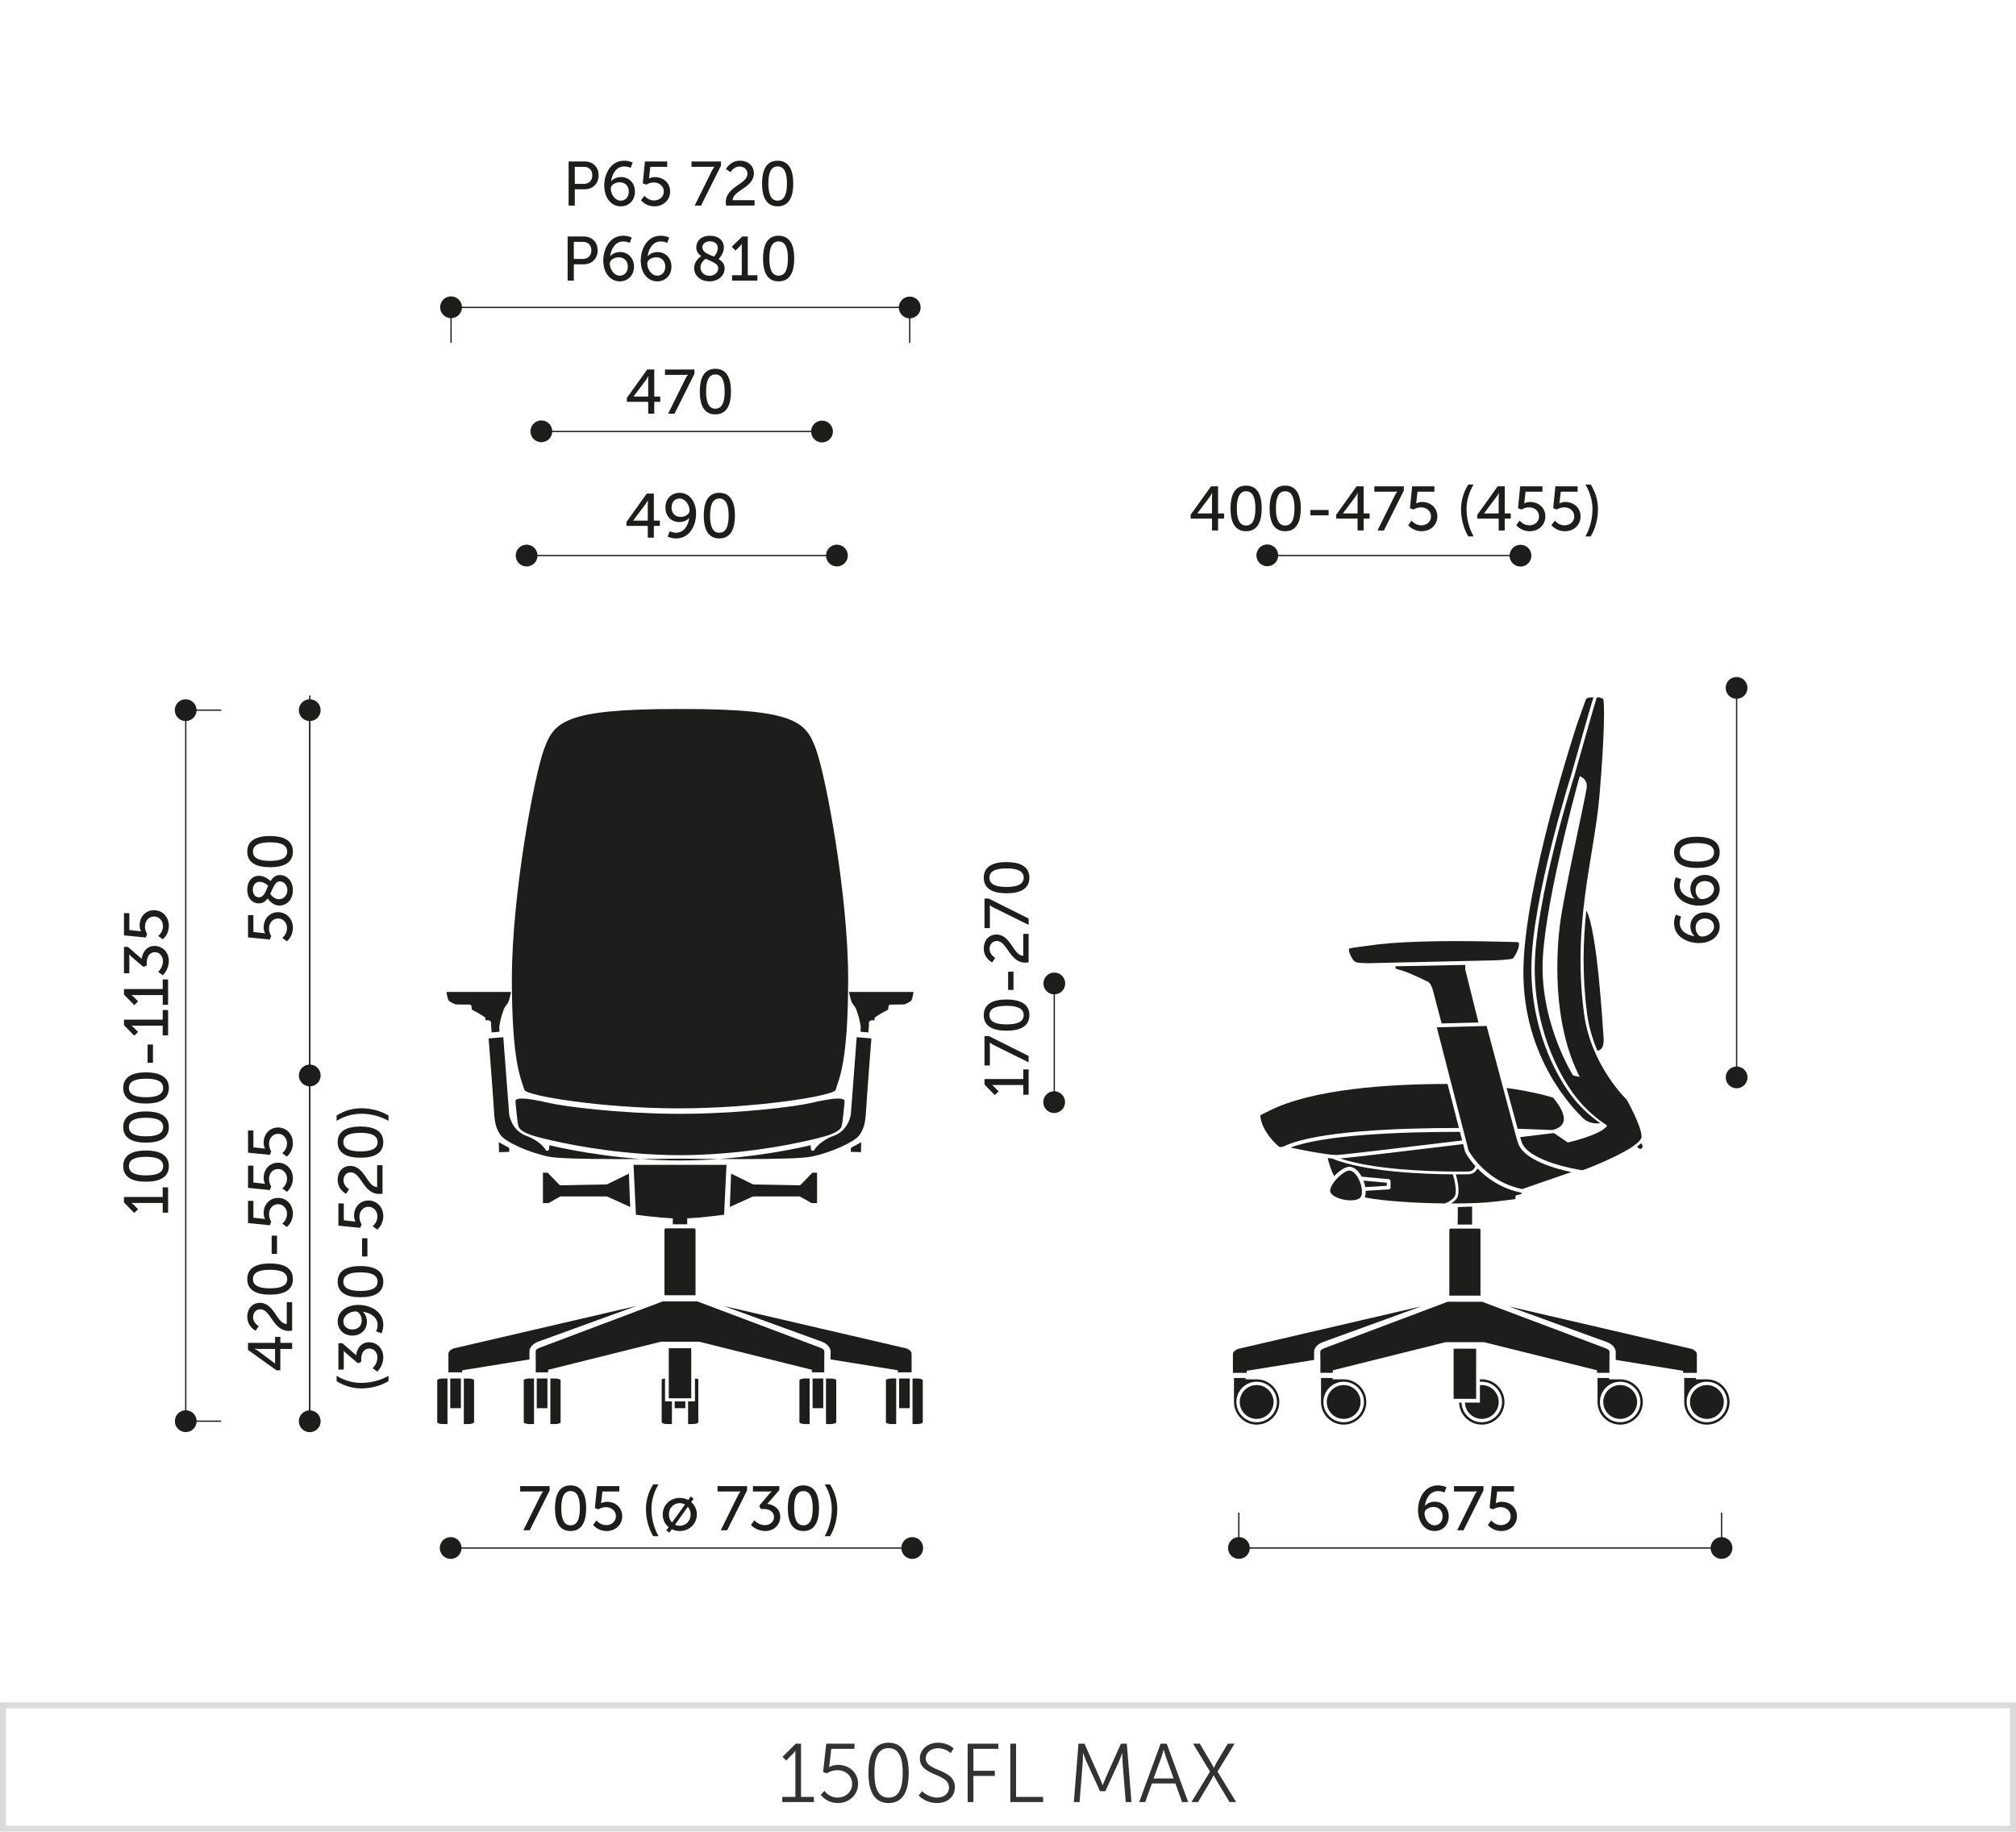 <?xml version="1.0" encoding="UTF-8"?>
<svg id="Warstwa_1" data-name="Warstwa 1" xmlns="http://www.w3.org/2000/svg" viewBox="0 0 340.157 309.07">
  <defs>
    <style>
      .cls-1 {
        fill-rule: evenodd;
      }

      .cls-1, .cls-2 {
        fill: #1d1d1b;
      }

      .cls-3 {
        fill: #1d1d1b;
      }

      .cls-4 {
        fill: #dbdbdb;
      }

      .cls-5 {
        fill: none;
        stroke: #1d1d1b;
        stroke-miterlimit: 2.414;
        stroke-width: .216px;
      }

      .cls-6 {
        fill: #323232;
      }
    </style>
  </defs>
  <path class="cls-4" d="M339.157,288.255v19.829H1.001v-19.829h338.156M340.157,287.254H0v21.83h340.157v-21.83h0Z"/>
  <g>
    <path class="cls-6" d="M131.989,303.215h2.213v-7.229c0-.281.014-.547.014-.547h-.028s-.098.211-.49.588l-1.05,1.051-.616-.629,2.227-2.215h.896v8.98h2.171v.867h-5.336v-.867Z"/>
    <path class="cls-6" d="M139.104,302.178s.729,1.148,2.228,1.148c1.358,0,2.451-.967,2.451-2.311s-1.093-2.312-2.493-2.312c-1.051,0-1.793.533-1.793.533l-.616-.225.532-4.777h4.763v.869h-3.922l-.28,2.521c-.042.35-.099.561-.099.561h.028s.616-.379,1.499-.379c1.975,0,3.39,1.43,3.39,3.209,0,1.82-1.499,3.234-3.418,3.234-1.961,0-2.886-1.4-2.886-1.4l.616-.672Z"/>
    <path class="cls-6" d="M146.53,299.152c0-2.83.84-5.086,3.403-5.086s3.391,2.256,3.391,5.086c0,2.857-.827,5.098-3.391,5.098s-3.403-2.24-3.403-5.098ZM152.315,299.152c0-2.34-.519-4.174-2.382-4.174-1.877,0-2.395,1.834-2.395,4.174,0,2.354.518,4.188,2.395,4.188,1.863,0,2.382-1.834,2.382-4.188Z"/>
    <path class="cls-6" d="M155.58,302.248s1.022,1.078,2.577,1.078c1.079,0,1.961-.645,1.961-1.709,0-2.479-4.916-1.85-4.916-4.902,0-1.416,1.246-2.648,3.067-2.648,1.709,0,2.634.953,2.634.953l-.477.812s-.868-.84-2.157-.84c-1.261,0-2.073.826-2.073,1.693,0,2.34,4.917,1.668,4.917,4.904,0,1.471-1.135,2.66-2.983,2.66-2.018,0-3.124-1.26-3.124-1.26l.574-.742Z"/>
    <path class="cls-6" d="M163.27,294.234h5.184v.869h-4.217v3.697h3.614v.869h-3.614v4.412h-.967v-9.848Z"/>
    <path class="cls-6" d="M170.472,294.234h.967v8.98h4.566v.867h-5.533v-9.848Z"/>
    <path class="cls-6" d="M181.973,294.234h1.009l2.577,5.785c.225.506.477,1.205.477,1.205h.027s.267-.699.49-1.205l2.578-5.785h.994l.784,9.848h-.966l-.547-6.891c-.042-.533-.027-1.373-.027-1.373h-.028s-.294.867-.519,1.373l-2.312,5.057h-.91l-2.312-5.057c-.224-.49-.532-1.402-.532-1.402h-.027s.014.869-.028,1.402l-.547,6.891h-.966l.784-9.848Z"/>
    <path class="cls-6" d="M198.32,300.945h-3.964l-1.121,3.137h-1.022l3.614-9.848h1.036l3.614,9.848h-1.022l-1.135-3.137ZM196.331,295.258s-.21.812-.378,1.275l-1.316,3.57h3.39l-1.289-3.57c-.168-.463-.378-1.275-.378-1.275h-.028Z"/>
    <path class="cls-6" d="M204.163,298.941l-2.857-4.707h1.134l1.724,2.914c.294.504.645,1.135.645,1.135h.027s.28-.631.589-1.135l1.736-2.914h1.148l-2.885,4.707,3.151,5.141h-1.121l-2.045-3.404c-.308-.504-.616-1.092-.616-1.092h-.028s-.294.588-.602,1.107l-2.018,3.389h-1.12l3.138-5.141Z"/>
  </g>
  <g>
    <line class="cls-5" x1="76.062" y1="261.222" x2="153.921" y2="261.222"/>
    <line class="cls-5" x1="213.813" y1="93.74" x2="256.549" y2="93.74"/>
    <line class="cls-5" x1="209.024" y1="261.213" x2="290.481" y2="261.213"/>
    <line class="cls-5" x1="52.275" y1="239.814" x2="52.275" y2="120.034"/>
    <line class="cls-5" x1="177.884" y1="185.988" x2="177.884" y2="165.961"/>
    <line class="cls-5" x1="31.341" y1="239.814" x2="31.341" y2="119.833"/>
    <line class="cls-5" x1="88.837" y1="93.742" x2="141.206" y2="93.742"/>
    <line class="cls-5" x1="91.055" y1="72.807" x2="138.391" y2="72.807"/>
    <g>
      <path class="cls-2" d="M91.203,252.358c.211-.422.432-.686.432-.686v-.021s-.168.031-.548.031h-3.321v-.907h4.977v.718l-3.363,6.727h-1.075l2.899-5.862Z"/>
      <path class="cls-2" d="M93.641,254.488c0-2.141.644-3.838,2.626-3.838s2.636,1.697,2.636,3.838-.644,3.859-2.636,3.859-2.626-1.709-2.626-3.859ZM97.838,254.488c0-1.613-.348-2.879-1.57-2.879-1.213,0-1.561,1.266-1.561,2.879,0,1.624.348,2.899,1.561,2.899,1.223,0,1.57-1.275,1.57-2.899Z"/>
      <path class="cls-2" d="M100.657,256.555s.58.802,1.635.802c.875,0,1.634-.602,1.634-1.508,0-.896-.738-1.529-1.697-1.529-.728,0-1.255.369-1.255.369l-.601-.222.368-3.69h3.754v.907h-2.847l-.18,1.571c-.01.221-.053.39-.053.39h.021s.411-.231.96-.231c1.57,0,2.594,1.086,2.594,2.425,0,1.434-1.129,2.51-2.637,2.51-1.528,0-2.277-1.034-2.277-1.034l.58-.759Z"/>
      <path class="cls-2" d="M108.991,254.636c0-1.519.443-2.921,1.224-4.165h.896c-.77,1.287-1.191,2.688-1.191,4.176,0,1.571.401,3.142,1.191,4.576h-.896c-.76-1.266-1.224-2.89-1.224-4.587Z"/>
      <path class="cls-2" d="M114.698,252.759c.517,0,1.001.127,1.423.349l.422-.58.496.358-.412.569c.58.495.949,1.233.949,2.088,0,1.623-1.286,2.805-2.878,2.805-.485,0-.949-.116-1.35-.307l-.411.58-.507-.369.391-.548c-.611-.496-1.002-1.266-1.002-2.161,0-1.613,1.286-2.784,2.879-2.784ZM113.391,256.913l2.193-3.047c-.264-.137-.569-.222-.886-.222-1.002,0-1.835.791-1.835,1.898,0,.559.2,1.033.527,1.37ZM116.058,254.256l-2.161,3.026c.242.116.517.18.802.18,1.012,0,1.834-.802,1.834-1.919,0-.517-.179-.96-.475-1.287Z"/>
      <path class="cls-2" d="M124.509,252.358c.211-.422.432-.686.432-.686v-.021s-.168.031-.548.031h-3.321v-.907h4.977v.718l-3.363,6.727h-1.075l2.899-5.862Z"/>
      <path class="cls-2" d="M127.274,256.544s.728.812,1.803.812c.833,0,1.519-.56,1.519-1.36,0-.917-.812-1.371-1.729-1.371h-.517l-.242-.559,1.624-1.908c.242-.285.464-.485.464-.485v-.021s-.222.031-.633.031h-2.521v-.907h4.45v.665l-2.024,2.33c.98.105,2.183.737,2.183,2.183,0,1.275-1.002,2.394-2.531,2.394-1.518,0-2.414-1.013-2.414-1.013l.569-.791Z"/>
      <path class="cls-2" d="M132.929,254.488c0-2.141.644-3.838,2.626-3.838s2.636,1.697,2.636,3.838-.644,3.859-2.636,3.859-2.626-1.709-2.626-3.859ZM137.125,254.488c0-1.613-.348-2.879-1.57-2.879-1.213,0-1.561,1.266-1.561,2.879,0,1.624.348,2.899,1.561,2.899,1.223,0,1.57-1.275,1.57-2.899Z"/>
      <path class="cls-2" d="M139.153,259.223c.791-1.435,1.191-3.005,1.191-4.576,0-1.487-.422-2.889-1.191-4.176h.896c.78,1.244,1.223,2.646,1.223,4.165,0,1.697-.464,3.321-1.223,4.587h-.896Z"/>
    </g>
    <g>
      <path class="cls-3" d="M200.893,86.865l3.437-4.798h1.192v4.565h1.012v.886h-1.012v1.993h-1.023v-1.993h-3.605v-.653ZM204.499,86.633v-2.709c0-.349.042-.738.042-.738h-.021s-.169.348-.369.611l-2.108,2.815v.021h2.456Z"/>
      <path class="cls-3" d="M207.624,85.779c0-2.141.644-3.838,2.626-3.838s2.636,1.697,2.636,3.838-.644,3.859-2.636,3.859-2.626-1.709-2.626-3.859ZM211.82,85.779c0-1.613-.348-2.879-1.57-2.879-1.213,0-1.561,1.266-1.561,2.879,0,1.624.348,2.899,1.561,2.899,1.223,0,1.57-1.275,1.57-2.899Z"/>
      <path class="cls-3" d="M214.218,85.779c0-2.141.644-3.838,2.626-3.838s2.636,1.697,2.636,3.838-.644,3.859-2.636,3.859-2.626-1.709-2.626-3.859ZM218.414,85.779c0-1.613-.348-2.879-1.57-2.879-1.213,0-1.561,1.266-1.561,2.879,0,1.624.348,2.899,1.561,2.899,1.223,0,1.57-1.275,1.57-2.899Z"/>
      <path class="cls-3" d="M221.097,86.054h3.078v.906h-3.078v-.906Z"/>
      <path class="cls-3" d="M225.454,86.865l3.437-4.798h1.192v4.565h1.012v.886h-1.012v1.993h-1.023v-1.993h-3.605v-.653ZM229.059,86.633v-2.709c0-.349.042-.738.042-.738h-.021s-.169.348-.369.611l-2.108,2.815v.021h2.456Z"/>
      <path class="cls-3" d="M235.326,83.649c.211-.422.432-.686.432-.686v-.021s-.168.031-.548.031h-3.321v-.907h4.977v.718l-3.363,6.727h-1.075l2.899-5.862Z"/>
      <path class="cls-3" d="M238.186,87.846s.58.802,1.635.802c.875,0,1.634-.602,1.634-1.508,0-.896-.738-1.529-1.697-1.529-.728,0-1.255.369-1.255.369l-.601-.222.368-3.69h3.754v.907h-2.847l-.18,1.571c-.01.221-.053.39-.053.39h.021s.411-.231.96-.231c1.57,0,2.594,1.086,2.594,2.425,0,1.434-1.129,2.51-2.637,2.51-1.528,0-2.277-1.034-2.277-1.034l.58-.759Z"/>
      <path class="cls-3" d="M246.52,85.927c0-1.519.443-2.921,1.224-4.165h.896c-.77,1.287-1.191,2.688-1.191,4.176,0,1.571.401,3.142,1.191,4.576h-.896c-.76-1.266-1.224-2.89-1.224-4.587Z"/>
      <path class="cls-3" d="M249.265,86.865l3.437-4.798h1.192v4.565h1.012v.886h-1.012v1.993h-1.023v-1.993h-3.605v-.653ZM252.87,86.633v-2.709c0-.349.042-.738.042-.738h-.021s-.169.348-.369.611l-2.108,2.815v.021h2.456Z"/>
      <path class="cls-3" d="M256.416,87.846s.58.802,1.635.802c.875,0,1.634-.602,1.634-1.508,0-.896-.738-1.529-1.697-1.529-.728,0-1.255.369-1.255.369l-.601-.222.368-3.69h3.754v.907h-2.847l-.18,1.571c-.01.221-.053.39-.053.39h.021s.411-.231.96-.231c1.57,0,2.594,1.086,2.594,2.425,0,1.434-1.129,2.51-2.637,2.51-1.528,0-2.277-1.034-2.277-1.034l.58-.759Z"/>
      <path class="cls-3" d="M262.355,87.846s.58.802,1.635.802c.875,0,1.634-.602,1.634-1.508,0-.896-.738-1.529-1.697-1.529-.728,0-1.255.369-1.255.369l-.601-.222.368-3.69h3.754v.907h-2.847l-.18,1.571c-.01.221-.053.39-.053.39h.021s.411-.231.96-.231c1.57,0,2.594,1.086,2.594,2.425,0,1.434-1.129,2.51-2.637,2.51-1.528,0-2.277-1.034-2.277-1.034l.58-.759Z"/>
      <path class="cls-3" d="M267.504,90.514c.791-1.435,1.191-3.005,1.191-4.576,0-1.487-.422-2.889-1.191-4.176h.896c.78,1.244,1.223,2.646,1.223,4.165,0,1.697-.464,3.321-1.223,4.587h-.896Z"/>
    </g>
    <g>
      <path class="cls-2" d="M239.259,254.834c0-1.908,1.044-4.186,3.353-4.186.876,0,1.445.306,1.445.306l-.338.896s-.475-.243-1.064-.243c-1.371,0-2.077,1.266-2.235,2.499h.021c.316-.422.991-.706,1.646-.706,1.412,0,2.351,1.075,2.351,2.456,0,1.466-1.001,2.489-2.394,2.489-1.592,0-2.783-1.393-2.783-3.512ZM243.402,255.856c0-.906-.58-1.57-1.528-1.57-.844,0-1.519.506-1.519,1.044,0,.97.728,2.056,1.677,2.056.854,0,1.37-.664,1.37-1.529Z"/>
      <path class="cls-2" d="M248.763,252.356c.211-.422.432-.686.432-.686v-.021s-.168.031-.548.031h-3.321v-.907h4.977v.718l-3.363,6.727h-1.075l2.899-5.862Z"/>
      <path class="cls-2" d="M251.623,256.553s.58.802,1.635.802c.875,0,1.634-.602,1.634-1.508,0-.896-.738-1.529-1.697-1.529-.728,0-1.255.369-1.255.369l-.601-.222.368-3.69h3.754v.907h-2.847l-.18,1.571c-.01.221-.053.39-.053.39h.021s.411-.231.96-.231c1.57,0,2.594,1.086,2.594,2.425,0,1.434-1.129,2.51-2.637,2.51-1.528,0-2.277-1.034-2.277-1.034l.58-.759Z"/>
    </g>
    <g>
      <path class="cls-2" d="M46.646,231.227l-4.798-3.437v-1.192h4.565v-1.012h.886v1.012h1.993v1.023h-1.993v3.605h-.653ZM46.414,227.621h-2.709c-.349,0-.738-.042-.738-.042v.021s.348.169.611.369l2.815,2.108h.021v-2.456Z"/>
      <path class="cls-2" d="M48.724,224.58c-2.657,0-3.037-3.648-4.787-3.648-.738,0-1.233.56-1.233,1.34,0,.98.949,1.508.949,1.508l-.517.77s-1.413-.675-1.413-2.352c0-1.371.854-2.352,2.141-2.352,2.445,0,2.825,3.554,4.522,3.575v-3.69h.907v4.797c-.2.032-.39.053-.569.053Z"/>
      <path class="cls-2" d="M45.56,218.462c-2.141,0-3.838-.644-3.838-2.626s1.697-2.636,3.838-2.636,3.859.644,3.859,2.636-1.709,2.626-3.859,2.626ZM45.56,214.266c-1.613,0-2.879.348-2.879,1.57,0,1.213,1.266,1.561,2.879,1.561,1.624,0,2.899-.348,2.899-1.561,0-1.223-1.275-1.57-2.899-1.57Z"/>
      <path class="cls-2" d="M45.835,211.583v-3.078h.906v3.078h-.906Z"/>
      <path class="cls-2" d="M47.627,206.467s.802-.58.802-1.635c0-.875-.602-1.634-1.508-1.634-.896,0-1.529.738-1.529,1.697,0,.728.369,1.255.369,1.255l-.222.601-3.69-.368v-3.754h.907v2.847l1.571.18c.221.01.39.053.39.053v-.021s-.231-.411-.231-.96c0-1.57,1.086-2.594,2.425-2.594,1.434,0,2.51,1.129,2.51,2.637,0,1.528-1.034,2.277-1.034,2.277l-.759-.58Z"/>
      <path class="cls-2" d="M47.627,200.527s.802-.58.802-1.635c0-.875-.602-1.634-1.508-1.634-.896,0-1.529.738-1.529,1.697,0,.728.369,1.255.369,1.255l-.222.601-3.69-.368v-3.754h.907v2.847l1.571.18c.221.01.39.053.39.053v-.021s-.231-.411-.231-.96c0-1.57,1.086-2.594,2.425-2.594,1.434,0,2.51,1.129,2.51,2.637,0,1.528-1.034,2.277-1.034,2.277l-.759-.58Z"/>
      <path class="cls-2" d="M47.627,194.588s.802-.58.802-1.635c0-.875-.602-1.634-1.508-1.634-.896,0-1.529.738-1.529,1.697,0,.728.369,1.255.369,1.255l-.222.601-3.69-.368v-3.754h.907v2.847l1.571.18c.221.01.39.053.39.053v-.021s-.231-.411-.231-.96c0-1.57,1.086-2.594,2.425-2.594,1.434,0,2.51,1.129,2.51,2.637,0,1.528-1.034,2.277-1.034,2.277l-.759-.58Z"/>
    </g>
    <g>
      <path class="cls-2" d="M47.627,158.256s.802-.58.802-1.635c0-.875-.602-1.635-1.508-1.635-.896,0-1.529.738-1.529,1.697,0,.729.369,1.256.369,1.256l-.222.6-3.69-.367v-3.754h.907v2.846l1.571.18c.221.01.39.053.39.053v-.021s-.231-.41-.231-.959c0-1.57,1.086-2.594,2.425-2.594,1.434,0,2.51,1.129,2.51,2.637,0,1.527-1.034,2.277-1.034,2.277l-.759-.58Z"/>
      <path class="cls-2" d="M45.16,151.609c-.349.484-.802.832-1.487.832-.991,0-1.95-.748-1.95-2.318,0-1.381.77-2.342,1.992-2.342.991,0,1.835.791,1.94.887.348-.57.812-1.012,1.582-1.012,1.159,0,2.183,1,2.183,2.551,0,1.486-.929,2.594-2.278,2.594-1.139,0-1.845-.99-1.981-1.191ZM45.244,149.459c-.116-.117-.686-.654-1.466-.654-.686,0-1.117.549-1.117,1.328,0,.822.464,1.275,1.033,1.275.822,0,1.139-.99,1.55-1.949ZM45.602,150.84c.169.242.675.896,1.477.896.854,0,1.402-.738,1.402-1.529,0-.779-.507-1.477-1.276-1.477-.801,0-1.117,1.107-1.603,2.109Z"/>
      <path class="cls-2" d="M45.56,146.334c-2.141,0-3.838-.645-3.838-2.627s1.697-2.635,3.838-2.635,3.859.643,3.859,2.635-1.709,2.627-3.859,2.627ZM45.56,142.137c-1.613,0-2.879.348-2.879,1.57,0,1.213,1.266,1.561,2.879,1.561,1.624,0,2.899-.348,2.899-1.561,0-1.223-1.275-1.57-2.899-1.57Z"/>
    </g>
    <g>
      <path class="cls-3" d="M60.96,234.281c-1.519,0-2.921-.443-4.165-1.224v-.896c1.287.77,2.689,1.191,4.176,1.191,1.571,0,3.142-.401,4.576-1.191v.896c-1.266.76-2.89,1.224-4.587,1.224Z"/>
      <path class="cls-3" d="M62.868,230.874s.812-.728.812-1.803c0-.833-.56-1.519-1.36-1.519-.917,0-1.371.812-1.371,1.729v.517l-.559.242-1.908-1.624c-.285-.242-.485-.464-.485-.464h-.021s.031.222.031.633v2.521h-.907v-4.45h.665l2.33,2.024c.105-.98.738-2.183,2.183-2.183,1.275,0,2.394,1.002,2.394,2.531,0,1.518-1.013,2.414-1.013,2.414l-.791-.569Z"/>
      <path class="cls-3" d="M64.365,224.986l-.906-.337s.253-.475.253-1.065c0-1.37-1.266-2.077-2.499-2.235v.021c.422.306.696.991.696,1.645,0,1.413-1.065,2.352-2.446,2.352-1.466,0-2.488-1.002-2.488-2.394,0-1.581,1.381-2.783,3.511-2.783,1.908,0,4.187,1.044,4.187,3.353,0,.886-.307,1.444-.307,1.444ZM59.99,221.286c-.971,0-2.057.728-2.057,1.676,0,.865.665,1.371,1.529,1.371.906,0,1.571-.569,1.571-1.529,0-.843-.517-1.518-1.044-1.518Z"/>
      <path class="cls-3" d="M60.812,218.899c-2.141,0-3.838-.644-3.838-2.626s1.697-2.636,3.838-2.636,3.859.644,3.859,2.636-1.709,2.626-3.859,2.626ZM60.812,214.703c-1.613,0-2.879.348-2.879,1.57,0,1.213,1.266,1.561,2.879,1.561,1.624,0,2.899-.348,2.899-1.561,0-1.223-1.275-1.57-2.899-1.57Z"/>
      <path class="cls-3" d="M61.087,212.02v-3.078h.906v3.078h-.906Z"/>
      <path class="cls-3" d="M62.879,206.904s.802-.58.802-1.635c0-.875-.602-1.634-1.508-1.634-.896,0-1.529.738-1.529,1.697,0,.728.369,1.255.369,1.255l-.222.601-3.69-.368v-3.754h.907v2.847l1.571.18c.221.01.39.053.39.053v-.021s-.231-.411-.231-.96c0-1.57,1.086-2.594,2.425-2.594,1.434,0,2.51,1.129,2.51,2.637,0,1.528-1.034,2.277-1.034,2.277l-.759-.58Z"/>
      <path class="cls-3" d="M63.975,201.471c-2.657,0-3.037-3.648-4.787-3.648-.738,0-1.233.56-1.233,1.34,0,.98.949,1.508.949,1.508l-.517.77s-1.413-.675-1.413-2.352c0-1.371.854-2.352,2.141-2.352,2.445,0,2.825,3.554,4.522,3.575v-3.69h.907v4.797c-.2.032-.39.053-.569.053Z"/>
      <path class="cls-3" d="M60.812,195.353c-2.141,0-3.838-.644-3.838-2.626s1.697-2.636,3.838-2.636,3.859.644,3.859,2.636-1.709,2.626-3.859,2.626ZM60.812,191.156c-1.613,0-2.879.348-2.879,1.57,0,1.213,1.266,1.561,2.879,1.561,1.624,0,2.899-.348,2.899-1.561,0-1.223-1.275-1.57-2.899-1.57Z"/>
      <path class="cls-3" d="M65.547,189.128c-1.435-.791-3.005-1.191-4.576-1.191-1.486,0-2.889.422-4.176,1.191v-.896c1.244-.78,2.646-1.223,4.165-1.223,1.697,0,3.321.464,4.587,1.223v.896Z"/>
    </g>
    <g>
      <path class="cls-2" d="M172.651,184.734v-1.645h-4.808c-.231,0-.464-.012-.464-.012v.021s.169.084.433.359l.686.695-.654.633-1.729-1.781v-.928h6.537v-1.625h.907v4.281h-.907Z"/>
      <path class="cls-2" d="M167.696,176.359c-.422-.211-.686-.432-.686-.432h-.021s.031.168.031.547v3.322h-.907v-4.977h.718l6.727,3.363v1.074l-5.862-2.898Z"/>
      <path class="cls-2" d="M169.826,173.92c-2.141,0-3.838-.643-3.838-2.625s1.697-2.637,3.838-2.637,3.859.645,3.859,2.637-1.709,2.625-3.859,2.625ZM169.826,169.725c-1.613,0-2.879.348-2.879,1.57,0,1.213,1.266,1.561,2.879,1.561,1.624,0,2.899-.348,2.899-1.561,0-1.223-1.275-1.57-2.899-1.57Z"/>
      <path class="cls-2" d="M170.1,167.041v-3.078h.906v3.078h-.906Z"/>
      <path class="cls-2" d="M172.989,162.432c-2.657,0-3.037-3.648-4.787-3.648-.738,0-1.233.561-1.233,1.34,0,.98.949,1.508.949,1.508l-.517.77s-1.413-.674-1.413-2.352c0-1.371.854-2.352,2.141-2.352,2.445,0,2.825,3.555,4.522,3.576v-3.691h.907v4.797c-.2.033-.39.053-.569.053Z"/>
      <path class="cls-2" d="M167.696,153.17c-.422-.211-.686-.432-.686-.432h-.021s.031.168.031.549v3.32h-.907v-4.977h.718l6.727,3.363v1.076l-5.862-2.9Z"/>
      <path class="cls-2" d="M169.826,150.732c-2.141,0-3.838-.645-3.838-2.627s1.697-2.635,3.838-2.635,3.859.643,3.859,2.635-1.709,2.627-3.859,2.627ZM169.826,146.535c-1.613,0-2.879.348-2.879,1.57,0,1.213,1.266,1.561,2.879,1.561,1.624,0,2.899-.348,2.899-1.561,0-1.223-1.275-1.57-2.899-1.57Z"/>
    </g>
    <g>
      <path class="cls-2" d="M27.455,204.634v-1.645h-4.808c-.231,0-.464-.011-.464-.011v.021s.169.084.433.358l.685.696-.653.632-1.729-1.781v-.928h6.537v-1.624h.907v4.28h-.907Z"/>
      <path class="cls-2" d="M24.63,199.401c-2.141,0-3.838-.644-3.838-2.626s1.697-2.636,3.838-2.636,3.859.644,3.859,2.636-1.709,2.626-3.859,2.626ZM24.63,195.205c-1.613,0-2.879.348-2.879,1.57,0,1.213,1.266,1.561,2.879,1.561,1.624,0,2.899-.348,2.899-1.561,0-1.223-1.275-1.57-2.899-1.57Z"/>
      <path class="cls-2" d="M24.63,192.808c-2.141,0-3.838-.644-3.838-2.626s1.697-2.636,3.838-2.636,3.859.644,3.859,2.636-1.709,2.626-3.859,2.626ZM24.63,188.611c-1.613,0-2.879.348-2.879,1.57,0,1.213,1.266,1.561,2.879,1.561,1.624,0,2.899-.348,2.899-1.561,0-1.223-1.275-1.57-2.899-1.57Z"/>
      <path class="cls-2" d="M24.63,186.214c-2.141,0-3.838-.644-3.838-2.626s1.697-2.636,3.838-2.636,3.859.644,3.859,2.636-1.709,2.626-3.859,2.626ZM24.63,182.018c-1.613,0-2.879.348-2.879,1.57,0,1.213,1.266,1.561,2.879,1.561,1.624,0,2.899-.348,2.899-1.561,0-1.223-1.275-1.57-2.899-1.57Z"/>
      <path class="cls-2" d="M24.904,179.335v-3.078h.906v3.078h-.906Z"/>
      <path class="cls-2" d="M27.455,174.714v-1.645h-4.808c-.231,0-.464-.011-.464-.011v.021s.169.084.433.358l.685.696-.653.632-1.729-1.781v-.928h6.537v-1.624h.907v4.28h-.907Z"/>
      <path class="cls-2" d="M27.455,169.556v-1.645h-4.808c-.231,0-.464-.011-.464-.011v.021s.169.084.433.358l.685.696-.653.632-1.729-1.781v-.928h6.537v-1.624h.907v4.28h-.907Z"/>
      <path class="cls-2" d="M26.685,163.996s.812-.728.812-1.803c0-.833-.56-1.519-1.36-1.519-.917,0-1.371.812-1.371,1.729v.517l-.559.242-1.908-1.624c-.285-.242-.485-.464-.485-.464h-.021s.031.222.031.633v2.521h-.907v-4.45h.665l2.33,2.024c.105-.98.737-2.183,2.183-2.183,1.275,0,2.394,1.002,2.394,2.531,0,1.518-1.013,2.414-1.013,2.414l-.791-.569Z"/>
      <path class="cls-2" d="M26.696,157.92s.802-.58.802-1.635c0-.875-.602-1.634-1.508-1.634-.896,0-1.529.738-1.529,1.697,0,.728.369,1.255.369,1.255l-.222.601-3.69-.368v-3.754h.907v2.847l1.571.18c.221.01.39.053.39.053v-.021s-.231-.411-.231-.96c0-1.57,1.086-2.594,2.425-2.594,1.434,0,2.51,1.129,2.51,2.637,0,1.528-1.034,2.277-1.034,2.277l-.759-.58Z"/>
    </g>
    <g>
      <path class="cls-2" d="M105.693,88.083l3.437-4.798h1.192v4.565h1.012v.886h-1.012v1.993h-1.023v-1.993h-3.605v-.653ZM109.299,87.851v-2.709c0-.349.042-.738.042-.738h-.021s-.169.348-.369.611l-2.108,2.815v.021h2.456Z"/>
      <path class="cls-2" d="M112.656,90.55l.337-.906s.475.253,1.065.253c1.37,0,2.077-1.266,2.235-2.499h-.021c-.306.422-.991.696-1.645.696-1.413,0-2.352-1.065-2.352-2.446,0-1.466,1.002-2.488,2.394-2.488,1.581,0,2.783,1.381,2.783,3.511,0,1.908-1.044,4.187-3.353,4.187-.886,0-1.444-.307-1.444-.307ZM116.356,86.175c0-.971-.728-2.057-1.676-2.057-.865,0-1.371.665-1.371,1.529,0,.906.569,1.571,1.529,1.571.843,0,1.518-.517,1.518-1.044Z"/>
      <path class="cls-2" d="M118.743,86.997c0-2.141.644-3.838,2.626-3.838s2.636,1.697,2.636,3.838-.644,3.859-2.636,3.859-2.626-1.709-2.626-3.859ZM122.939,86.997c0-1.613-.348-2.879-1.57-2.879-1.213,0-1.561,1.266-1.561,2.879,0,1.624.348,2.899,1.561,2.899,1.223,0,1.57-1.275,1.57-2.899Z"/>
    </g>
    <g>
      <path class="cls-2" d="M105.764,67.15l3.437-4.798h1.192v4.565h1.012v.886h-1.012v1.993h-1.023v-1.993h-3.605v-.653ZM109.369,66.918v-2.709c0-.349.042-.738.042-.738h-.021s-.169.348-.369.611l-2.108,2.815v.021h2.456Z"/>
      <path class="cls-2" d="M115.637,63.935c.211-.422.432-.686.432-.686v-.021s-.168.031-.548.031h-3.321v-.907h4.977v.718l-3.363,6.727h-1.075l2.899-5.862Z"/>
      <path class="cls-2" d="M118.074,66.064c0-2.141.644-3.838,2.626-3.838s2.636,1.697,2.636,3.838-.644,3.859-2.636,3.859-2.626-1.709-2.626-3.859ZM122.27,66.064c0-1.613-.348-2.879-1.57-2.879-1.213,0-1.561,1.266-1.561,2.879,0,1.624.348,2.899,1.561,2.899,1.223,0,1.57-1.275,1.57-2.899Z"/>
    </g>
    <path class="cls-1" d="M52.26,237.986c1.016,0,1.84.822,1.84,1.84s-.824,1.838-1.84,1.838-1.838-.824-1.838-1.838.822-1.84,1.838-1.84Z"/>
    <path class="cls-1" d="M52.263,179.636c1.016,0,1.84.822,1.84,1.84s-.824,1.838-1.84,1.838-1.838-.824-1.838-1.838.822-1.84,1.838-1.84Z"/>
    <path class="cls-1" d="M31.34,237.975c1.016,0,1.84.822,1.84,1.84s-.824,1.838-1.84,1.838-1.838-.824-1.838-1.838.822-1.84,1.838-1.84Z"/>
    <path class="cls-1" d="M31.33,117.995c1.016,0,1.84.822,1.84,1.84s-.824,1.838-1.84,1.838-1.838-.824-1.838-1.838.822-1.84,1.838-1.84Z"/>
    <line class="cls-5" x1="293.017" y1="181.804" x2="293.017" y2="116.077"/>
    <g>
      <path class="cls-2" d="M286.65,159.136c-1.908,0-4.186-1.044-4.186-3.353,0-.876.306-1.445.306-1.445l.896.338s-.243.475-.243,1.064c0,1.371,1.266,2.077,2.499,2.235v-.021c-.422-.316-.706-.991-.706-1.646,0-1.412,1.075-2.351,2.457-2.351,1.465,0,2.488,1.001,2.488,2.394,0,1.592-1.393,2.783-3.512,2.783ZM287.674,154.992c-.907,0-1.571.58-1.571,1.528,0,.844.506,1.519,1.044,1.519.97,0,2.056-.728,2.056-1.677,0-.854-.664-1.37-1.528-1.37Z"/>
      <path class="cls-2" d="M286.65,152.816c-1.908,0-4.186-1.044-4.186-3.353,0-.876.306-1.445.306-1.445l.896.338s-.243.475-.243,1.064c0,1.371,1.266,2.077,2.499,2.235v-.021c-.422-.316-.706-.991-.706-1.646,0-1.412,1.075-2.351,2.457-2.351,1.465,0,2.488,1.001,2.488,2.394,0,1.592-1.393,2.783-3.512,2.783ZM287.674,148.673c-.907,0-1.571.58-1.571,1.528,0,.844.506,1.519,1.044,1.519.97,0,2.056-.728,2.056-1.677,0-.854-.664-1.37-1.528-1.37Z"/>
      <path class="cls-2" d="M286.303,146.455c-2.141,0-3.838-.644-3.838-2.626s1.697-2.636,3.838-2.636,3.859.644,3.859,2.636-1.709,2.626-3.859,2.626ZM286.303,142.259c-1.613,0-2.879.348-2.879,1.57,0,1.213,1.266,1.561,2.879,1.561,1.624,0,2.899-.348,2.899-1.561,0-1.223-1.275-1.57-2.899-1.57Z"/>
    </g>
    <path class="cls-1" d="M293.016,179.965c1.016,0,1.84.822,1.84,1.84s-.824,1.838-1.84,1.838-1.838-.824-1.838-1.838.822-1.84,1.838-1.84Z"/>
    <path class="cls-1" d="M293.006,114.239c1.016,0,1.84.822,1.84,1.84s-.824,1.838-1.84,1.838-1.838-.824-1.838-1.838.822-1.84,1.838-1.84Z"/>
    <path class="cls-1" d="M52.26,117.995c1.016,0,1.84.822,1.84,1.84s-.824,1.838-1.84,1.838-1.838-.824-1.838-1.838.822-1.84,1.838-1.84Z"/>
    <path class="cls-1" d="M91.336,70.941c1.018,0,1.842.822,1.842,1.84s-.824,1.838-1.842,1.838-1.838-.824-1.838-1.838.824-1.84,1.838-1.84Z"/>
    <path class="cls-1" d="M88.854,91.909c1.018,0,1.842.822,1.842,1.84s-.824,1.838-1.842,1.838-1.838-.824-1.838-1.838.824-1.84,1.838-1.84Z"/>
    <path class="cls-1" d="M141.209,91.904c1.018,0,1.842.822,1.842,1.84s-.824,1.838-1.842,1.838-1.838-.824-1.838-1.838.824-1.84,1.838-1.84Z"/>
    <path class="cls-1" d="M138.696,70.976c1.018,0,1.842.822,1.842,1.84s-.824,1.838-1.842,1.838-1.838-.824-1.838-1.838.824-1.84,1.838-1.84Z"/>
    <line class="cls-5" x1="76.106" y1="51.874" x2="153.345" y2="51.874"/>
    <line class="cls-5" x1="76.106" y1="51.873" x2="76.106" y2="57.854"/>
    <line class="cls-5" x1="153.499" y1="51.873" x2="153.499" y2="57.854"/>
    <g>
      <path class="cls-2" d="M95.941,27.246h2.72c1.36,0,2.341.917,2.341,2.33s-.98,2.361-2.341,2.361h-1.677v2.752h-1.043v-7.443ZM98.492,31.031c.896,0,1.445-.559,1.445-1.455s-.549-1.424-1.435-1.424h-1.519v2.879h1.508Z"/>
      <path class="cls-2" d="M101.954,31.305c0-1.908,1.044-4.186,3.353-4.186.876,0,1.445.307,1.445.307l-.338.896s-.475-.242-1.064-.242c-1.371,0-2.077,1.265-2.235,2.499h.021c.316-.422.991-.707,1.646-.707,1.412,0,2.351,1.076,2.351,2.457,0,1.465-1.001,2.488-2.394,2.488-1.592,0-2.783-1.393-2.783-3.512ZM106.098,32.328c0-.906-.58-1.57-1.528-1.57-.844,0-1.519.506-1.519,1.043,0,.971.728,2.057,1.677,2.057.854,0,1.37-.664,1.37-1.529Z"/>
      <path class="cls-2" d="M108.738,33.023s.58.803,1.635.803c.875,0,1.634-.602,1.634-1.508,0-.896-.738-1.529-1.697-1.529-.728,0-1.255.369-1.255.369l-.601-.223.368-3.689h3.754v.906h-2.847l-.18,1.572c-.01.221-.053.389-.053.389h.021s.411-.23.96-.23c1.57,0,2.594,1.086,2.594,2.424,0,1.434-1.129,2.51-2.637,2.51-1.528,0-2.277-1.033-2.277-1.033l.58-.76Z"/>
      <path class="cls-2" d="M120.109,28.828c.211-.422.432-.686.432-.686v-.021s-.168.031-.548.031h-3.321v-.906h4.977v.717l-3.363,6.727h-1.075l2.899-5.861Z"/>
      <path class="cls-2" d="M122.464,34.121c0-2.658,3.648-3.037,3.648-4.787,0-.738-.56-1.234-1.34-1.234-.98,0-1.508.949-1.508.949l-.77-.517s.675-1.413,2.352-1.413c1.371,0,2.352.854,2.352,2.141,0,2.445-3.554,2.826-3.575,4.523h3.69v.906h-4.797c-.032-.199-.053-.389-.053-.568Z"/>
      <path class="cls-2" d="M128.582,30.957c0-2.141.644-3.838,2.626-3.838s2.636,1.697,2.636,3.838-.644,3.859-2.636,3.859-2.626-1.709-2.626-3.859ZM132.778,30.957c0-1.613-.348-2.878-1.57-2.878-1.213,0-1.561,1.265-1.561,2.878,0,1.625.348,2.9,1.561,2.9,1.223,0,1.57-1.275,1.57-2.9Z"/>
      <path class="cls-2" d="M95.777,39.906h2.721c1.36,0,2.341.918,2.341,2.33s-.98,2.361-2.341,2.361h-1.677v2.752h-1.044v-7.443ZM98.329,43.691c.896,0,1.445-.559,1.445-1.455s-.549-1.424-1.435-1.424h-1.519v2.879h1.508Z"/>
      <path class="cls-2" d="M101.791,43.965c0-1.908,1.044-4.186,3.353-4.186.876,0,1.445.307,1.445.307l-.338.896s-.475-.244-1.064-.244c-1.371,0-2.077,1.266-2.235,2.5h.021c.316-.422.991-.707,1.646-.707,1.412,0,2.351,1.076,2.351,2.457,0,1.465-1.001,2.488-2.394,2.488-1.592,0-2.783-1.393-2.783-3.512ZM105.934,44.988c0-.906-.58-1.57-1.528-1.57-.844,0-1.519.506-1.519,1.043,0,.971.728,2.057,1.677,2.057.854,0,1.37-.664,1.37-1.529Z"/>
      <path class="cls-2" d="M108.111,43.965c0-1.908,1.044-4.186,3.353-4.186.876,0,1.445.307,1.445.307l-.338.896s-.475-.244-1.064-.244c-1.371,0-2.077,1.266-2.235,2.5h.021c.316-.422.991-.707,1.646-.707,1.412,0,2.351,1.076,2.351,2.457,0,1.465-1.001,2.488-2.394,2.488-1.592,0-2.783-1.393-2.783-3.512ZM112.255,44.988c0-.906-.58-1.57-1.528-1.57-.844,0-1.519.506-1.519,1.043,0,.971.728,2.057,1.677,2.057.854,0,1.37-.664,1.37-1.529Z"/>
      <path class="cls-2" d="M118.311,43.217c-.484-.348-.832-.801-.832-1.486,0-.992.748-1.951,2.319-1.951,1.381,0,2.341.77,2.341,1.992,0,.992-.791,1.836-.886,1.941.569.348,1.012.811,1.012,1.582,0,1.158-1.001,2.182-2.552,2.182-1.486,0-2.594-.928-2.594-2.277,0-1.139.991-1.846,1.191-1.982ZM119.082,43.66c-.243.168-.896.674-.896,1.477,0,.854.738,1.402,1.528,1.402.78,0,1.477-.508,1.477-1.277,0-.801-1.107-1.117-2.108-1.602ZM120.463,43.301c.116-.115.653-.686.653-1.465,0-.686-.548-1.117-1.328-1.117-.822,0-1.275.463-1.275,1.033,0,.822.991,1.139,1.95,1.549Z"/>
      <path class="cls-2" d="M123.514,46.443h1.645v-4.809c0-.23.011-.463.011-.463h-.021s-.084.168-.358.432l-.696.686-.632-.654,1.781-1.729h.928v6.537h1.624v.906h-4.28v-.906Z"/>
      <path class="cls-2" d="M128.746,43.617c0-2.141.644-3.838,2.626-3.838s2.636,1.697,2.636,3.838-.644,3.859-2.636,3.859-2.626-1.709-2.626-3.859ZM132.942,43.617c0-1.613-.348-2.879-1.57-2.879-1.213,0-1.561,1.266-1.561,2.879,0,1.625.348,2.9,1.561,2.9,1.223,0,1.57-1.275,1.57-2.9Z"/>
    </g>
    <path class="cls-1" d="M76.103,50.008c1.018,0,1.842.822,1.842,1.84s-.824,1.838-1.842,1.838-1.838-.824-1.838-1.838.824-1.84,1.838-1.84Z"/>
    <path class="cls-1" d="M153.497,50.043c1.018,0,1.842.822,1.842,1.84s-.824,1.838-1.842,1.838-1.838-.824-1.838-1.838.824-1.84,1.838-1.84Z"/>
    <path class="cls-1" d="M209.041,259.367c1.018,0,1.842.822,1.842,1.84s-.824,1.838-1.842,1.838-1.837-.824-1.837-1.838.824-1.84,1.837-1.84Z"/>
    <path class="cls-1" d="M290.469,259.372c1.018,0,1.842.822,1.842,1.84s-.824,1.838-1.842,1.838-1.838-.824-1.838-1.838.824-1.84,1.838-1.84Z"/>
    <path class="cls-1" d="M177.893,164.112c1.016,0,1.84.822,1.84,1.84s-.824,1.838-1.84,1.838-1.838-.824-1.838-1.838.822-1.84,1.838-1.84Z"/>
    <path class="cls-1" d="M177.868,184.139c1.016,0,1.84.822,1.84,1.84s-.824,1.838-1.84,1.838-1.838-.824-1.838-1.838.822-1.84,1.838-1.84Z"/>
    <path class="cls-1" d="M153.921,259.374c1.016,0,1.84.822,1.84,1.84s-.824,1.838-1.84,1.838-1.838-.824-1.838-1.838.822-1.84,1.838-1.84Z"/>
    <path class="cls-1" d="M76.041,259.373c1.016,0,1.84.822,1.84,1.84s-.824,1.838-1.84,1.838-1.838-.824-1.838-1.838.822-1.84,1.838-1.84Z"/>
    <path class="cls-1" d="M213.83,91.869c1.018,0,1.842.822,1.842,1.84s-.824,1.838-1.842,1.838-1.837-.824-1.837-1.838.824-1.84,1.837-1.84Z"/>
    <path class="cls-1" d="M256.549,91.924c1.018,0,1.842.822,1.842,1.84s-.824,1.838-1.842,1.838-1.838-.824-1.838-1.838.824-1.84,1.838-1.84Z"/>
    <line class="cls-5" x1="37.322" y1="119.833" x2="31.341" y2="119.833"/>
    <line class="cls-5" x1="37.322" y1="239.813" x2="31.341" y2="239.813"/>
    <line class="cls-5" x1="209.024" y1="261.213" x2="209.024" y2="255.232"/>
    <line class="cls-5" x1="290.48" y1="261.213" x2="290.48" y2="255.232"/>
    <line class="cls-5" x1="52.275" y1="239.814" x2="52.275" y2="117.348"/>
  </g>
  <g>
    <path class="cls-2" d="M137.679,126.422c-1.696-4.664-3.562-6.784-22.473-6.784-.163,0-.31.014-.469.017-.159-.003-.306-.017-.469-.017-18.912,0-20.777,2.12-22.473,6.784-1.696,4.665-5.428,24.678-5.428,38.756s1.527,16.792,2.12,18.742c.295.968,13.078,3.099,25.956,3.106,13.074.007,26.245-2.123,26.544-3.106.594-1.95,2.12-4.664,2.12-18.742s-3.732-34.092-5.428-38.756Z"/>
    <g>
      <rect class="cls-2" x="90.566" y="232.61" width="1.801" height="5.008"/>
      <polygon class="cls-2" points="114.737 235.947 116.633 235.947 116.633 227.504 114.737 227.504 114.737 227.505 112.841 227.505 112.841 235.948 114.737 235.948 114.737 235.947"/>
      <path class="cls-2" d="M89.33,228.107c-.029-.82.767-1.463,1.488-1.714l16.579-6.028-30.871,7.173s-.865.306-.865.895v3.137h2.324v-.345l11.354-1.836c-.004-.305-.004-1.158-.008-1.282Z"/>
      <rect class="cls-2" x="75.97" y="232.61" width="1.797" height="5.008"/>
      <path class="cls-2" d="M73.775,232.923v7.06c0,.252.779.311.866.311h.863v-7.685h-.863c-.14,0-.866.063-.866.313Z"/>
      <path class="cls-2" d="M112.211,232.61h-.058c-.247,0-.495.124-.507.238v7.136c0,.252.779.311.865.311h.861v-3.829h-1.162v-3.855Z"/>
      <path class="cls-2" d="M88.374,232.923v7.06c0,.248.783.311.865.311h.866v-7.685h-.866c-.082,0-.865.066-.865.313Z"/>
      <path class="cls-2" d="M93.723,232.61h-.861v7.685h.861c.087,0,.866-.059.866-.311v-7.06c0-.25-.783-.313-.866-.313Z"/>
      <path class="cls-2" d="M79.126,232.61h-.866v7.685h.866c.082,0,.865-.059.865-.311v-7.06c0-.25-.779-.313-.865-.313Z"/>
      <path class="cls-2" d="M142.447,185.621c-.09-.115-.342-.251-1.028-.251-.931,0-2.452.249-4.782.786-2.426.558-11.468,1.71-20.763,1.786v-.002c-.379.004-.757.007-1.136.008-.379,0-.758-.004-1.136-.008v.002c-9.295-.076-18.337-1.228-20.763-1.786-2.33-.537-3.851-.786-4.782-.786-.686,0-.938.137-1.028.251-.089.113-.029.593-.029.593,0,0,.304,3.414.485,3.855l.037.089c.204.503.902.937,2.06,1.36.083.03.22.075.396.127.033.01.076.023.115.034.165.049.354.103.583.165.033.009.066.017.101.027.264.071.561.148.896.232.021.005.039.01.06.015.361.09.76.186,1.195.287.006,0,.012.003.019.004,4.393,1.013,12.489,2.481,21.607,2.517.014,0,.029,0,.043.003h.113s.029-.002.029-.002h.028s.113.002.113.002c.014-.002.029-.003.043-.003,9.118-.036,17.214-1.504,21.607-2.517.006,0,.012-.003.019-.004.435-.101.834-.197,1.195-.287.021-.005.039-.01.06-.015.336-.083.633-.161.896-.232.035-.009.068-.017.101-.027.229-.062.418-.116.583-.165.039-.011.082-.023.115-.034.175-.052.313-.097.396-.127,1.158-.423,1.856-.857,2.06-1.36l.037-.089c.181-.441.485-3.855.485-3.855,0,0,.06-.479-.029-.593Z"/>
      <path class="cls-2" d="M94.595,200.011c-.08,0-.159-.032-.214-.091l-1.978-2.036-.793-.008v5.136h.942l1.908-1.083c.045-.025.097-.038.148-.038h7.748c.043,0,.084.009.123.027l3.851,1.749-.216-5.626-3.66,1.793c-.039.019-.082.029-.126.03l-2.874.054-4.853.093h-.006Z"/>
      <path class="cls-2" d="M76.87,169.488l2.386.033c.148.002.274.112.293.26l.078.6c.375.184,1.382.701,2.165,1.261.105.076.159.228.12.351-.023.069-.056.119-.109.158.163.002.336.004.521.008.241.004.373.108.443.194.158.199.107.444.084.561.031.247.089.996.109,1.304l1.315-.12-.035-.86c.012-.118.196-1.19.431-1.927.233-.736.358-1.069.358-1.069.021-.057.126-.285.579-.87.278-.357.503-1.365.612-1.991h-10.882c.08.567.22,1.246.361,1.434.161.215.764.514,1.17.672Z"/>
      <path class="cls-2" d="M84.208,194.421l1.727-.06-.041-.675-1.733-.952s.027,1.429.047,1.687Z"/>
      <rect class="cls-2" x="137.106" y="232.609" width="1.801" height="5.008"/>
      <path class="cls-2" d="M138.293,227.373l-20.64-7.774h-2.916s-2.916,0-2.916,0l-20.64,7.774c-.412.193-.804.264-.8.701.021.602.017,3.483.017,3.493h2.085v-.425l19.025-4.74h3.229s3.229-.001,3.229-.001l19.025,4.74v.425h2.085c0-.009-.004-2.891.016-3.492.004-.437-.387-.508-.799-.701Z"/>
      <polygon class="cls-2" points="114.737 236.465 113.838 236.465 113.838 237.618 114.737 237.618 114.737 237.617 115.635 237.617 115.635 236.464 114.737 236.464 114.737 236.465"/>
      <path class="cls-2" d="M152.948,227.537l-30.871-7.173,16.579,6.028c.721.251,1.516.894,1.488,1.714-.004.124-.004.977-.008,1.282l11.354,1.836v.345h2.324v-3.137c0-.589-.865-.895-.865-.895Z"/>
      <rect class="cls-2" x="151.707" y="232.609" width="1.797" height="5.008"/>
      <path class="cls-2" d="M154.833,232.609h-.863v7.685h.863c.087,0,.866-.059.866-.311v-7.06c0-.25-.725-.313-.866-.313Z"/>
      <path class="cls-2" d="M114.737,207.271h0s-2.349.001-2.349.001c-.214,0-.272.082-.272.292v10.995h2.621s2.621-.001,2.621-.001v-10.995c0-.21-.058-.292-.272-.292h-2.349Z"/>
      <path class="cls-2" d="M117.263,232.609v3.855h-1.162v3.83h.861c.087,0,.866-.059.866-.311v-7.136c-.012-.114-.26-.238-.507-.238h-.058Z"/>
      <path class="cls-2" d="M140.234,232.609h-.866v7.685h.866c.083,0,.866-.063.866-.311v-7.06c0-.247-.783-.313-.866-.313Z"/>
      <path class="cls-2" d="M134.885,232.922v7.06c0,.252.779.311.866.311h.861v-7.685h-.861c-.083,0-.866.063-.866.313Z"/>
      <path class="cls-2" d="M149.482,232.922v7.06c0,.252.783.311.866.311h.865v-7.685h-.865c-.087,0-.866.063-.866.313Z"/>
      <path class="cls-2" d="M147.03,175.228l-2.479-.213-.989,13.012c-.015.11-.373,2.712-2.897,3.638-2.45.899-3.26,2.352-3.268,2.367-.064.12-.202.182-.334.148-.134-.032-.227-.148-.229-.284l-.056-.642c-4.399,1.022-12.6,2.525-21.832,2.567-.016.003-.035.004-.051.004l-.159-.002h0s-.159.003-.159.003c-.016,0-.035-.001-.051-.004-9.231-.042-17.432-1.545-21.832-2.567l-.055.642c-.002.136-.095.253-.229.284-.132.034-.27-.029-.334-.148-.008-.014-.818-1.467-3.268-2.367-2.524-.926-2.883-3.528-2.897-3.638l-.989-13.012-2.479.213c.128,1.619.738,9.385.855,11.536.13,2.372.258,3.39,1.096,4.69.785,1.215,4.89,3.066,8.29,3.737,1.311.259,5.465.396,12.009.396,4.488,0,8.815-.065,10.043-.084h0c1.228.019,5.555.083,10.043.083,6.544,0,10.698-.137,12.009-.396,3.4-.671,7.504-2.522,8.29-3.737.839-1.3.966-2.318,1.096-4.69.118-2.151.728-9.917.855-11.536Z"/>
      <path class="cls-2" d="M134.866,201.89c.051,0,.103.014.148.038l1.908,1.083h.942v-5.136l-.793.008-1.978,2.036c-.056.059-.134.091-.214.091h-.006l-4.853-.093-2.874-.055c-.043-.001-.087-.011-.126-.03l-3.66-1.793-.216,5.626,3.851-1.749c.039-.018.08-.027.124-.027h7.748Z"/>
      <path class="cls-2" d="M122.579,196.553h-7.842s-7.842.001-7.842.001l.406,8.42c.861.117,3.808.502,6.221.615v.998h1.216s1.216,0,1.216,0v-.998c2.413-.113,5.359-.498,6.221-.615l.406-8.42Z"/>
      <path class="cls-2" d="M144.444,170.241s.126.334.358,1.069c.235.737.418,1.808.431,1.927l-.035.86,1.315.12c.021-.308.078-1.057.109-1.304-.023-.117-.074-.363.085-.561.07-.085.202-.189.443-.194.185-.004.359-.006.521-.008-.054-.038-.087-.089-.109-.158-.039-.124.014-.275.119-.351.783-.56,1.791-1.077,2.166-1.261l.078-.599c.019-.147.144-.258.292-.26l2.386-.033c.406-.158,1.01-.456,1.17-.672.14-.188.28-.867.361-1.434h-10.882c.109.625.334,1.633.612,1.991.453.584.559.813.579.87Z"/>
      <path class="cls-2" d="M143.539,194.36l1.727.06c.02-.258.047-1.687.047-1.687,0,0-1.733.953-1.733.952l-.041.675Z"/>
    </g>
    <path class="cls-1" d="M243.935,226.479l-19.057,4.745v.424h-2.09c0-.006.004-2.89-.016-3.496-.004-.436.388-.507.801-.7l20.676-7.79h5.839s20.676,7.79,20.676,7.79c.413.193.809.264.805.7-.02.606-.016,3.49-.016,3.496h-2.09v-.424s-19.057-4.745-19.057-4.745h-6.471ZM252.875,236.572c0,1.571-1.28,2.855-2.853,2.855-1.536,0-2.795-1.229-2.849-2.753h2.531s0-2.939,0-2.939c.103-.011.21-.017.318-.017,1.573,0,2.853,1.282,2.853,2.855ZM253.441,236.572c0,1.883-1.536,3.418-3.419,3.418-1.849,0-3.361-1.481-3.415-3.317h-.405c.053,2.06,1.746,3.721,3.819,3.721,2.106,0,3.824-1.716,3.824-3.822,0-2.105-1.718-3.822-3.824-3.822h-.318s0,.419,0,.419c.103-.01.21-.016.318-.016,1.883,0,3.419,1.536,3.419,3.419ZM276.227,236.572c0,1.571-1.284,2.855-2.857,2.855s-2.854-1.283-2.854-2.855,1.284-2.855,2.854-2.855,2.857,1.282,2.857,2.855ZM269.954,236.572c0,1.883,1.532,3.418,3.415,3.418,1.883,0,3.419-1.535,3.419-3.418,0-1.883-1.536-3.419-3.419-3.419h0c-1.884,0-3.415,1.536-3.415,3.419ZM273.37,240.394c2.106,0,3.824-1.716,3.824-3.822,0-2.105-1.718-3.822-3.824-3.822h-1.867v-.231s-1.953,0-1.953,0v4.054h0c0,2.106,1.718,3.822,3.82,3.822ZM288,233.717c1.573,0,2.854,1.282,2.854,2.855,0,1.571-1.281,2.855-2.854,2.855s-2.853-1.283-2.853-2.855,1.28-2.855,2.854-2.855h0ZM288,233.153c-1.883,0-3.419,1.536-3.419,3.419,0,1.883,1.536,3.418,3.419,3.418,1.883,0,3.42-1.535,3.42-3.418,0-1.883-1.537-3.419-3.419-3.419h0ZM288,240.394c2.106,0,3.824-1.716,3.824-3.822,0-2.105-1.718-3.822-3.824-3.822h-1.867v-.231s-1.957,0-1.957,0v4.054h0c0,2.106,1.718,3.822,3.824,3.822ZM229.569,236.572c0,1.571-1.28,2.855-2.853,2.855s-2.853-1.283-2.853-2.855c0-1.573,1.28-2.855,2.853-2.855s2.853,1.282,2.853,2.855ZM223.296,236.572c0,1.883,1.536,3.418,3.419,3.418,1.883,0,3.419-1.535,3.419-3.418,0-1.883-1.536-3.419-3.419-3.419h0c-1.883,0-3.419,1.536-3.419,3.419ZM226.716,240.394c2.102,0,3.82-1.716,3.819-3.822,0-2.105-1.718-3.822-3.819-3.822h-1.87v-.231s-1.953,0-1.953,0v4.054h0c0,2.106,1.718,3.822,3.824,3.822ZM214.885,236.572c0,1.571-1.28,2.855-2.854,2.855s-2.853-1.283-2.853-2.855c0-1.573,1.28-2.855,2.853-2.855s2.854,1.282,2.854,2.855ZM208.612,236.572c0,1.883,1.537,3.418,3.419,3.418,1.883,0,3.42-1.535,3.42-3.418,0-1.883-1.537-3.419-3.42-3.419h0c-1.882,0-3.419,1.536-3.419,3.419ZM212.031,240.394c2.107,0,3.824-1.716,3.824-3.822,0-2.105-1.718-3.822-3.824-3.822h-1.866v-.231s-1.957,0-1.957,0v4.054h0c0,2.106,1.718,3.822,3.824,3.822ZM248.387,203.597l-2.408.088-.028,2.946h2.436s0-3.034,0-3.034ZM249.068,227.583h-3.799s0,8.456,0,8.456h3.799s0-8.456,0-8.456ZM244.542,218.622v-11.013c0-.209.057-.292.273-.292h4.711c.215,0,.273.083.273.292v11.013h-5.256ZM271.131,226.466c.723.253,1.516.897,1.491,1.72-.004.123-.008.978-.008,1.286l11.368,1.838v.347s2.329,0,2.329,0v-3.145c0-.591-.867-.894-.867-.894l-30.925-7.188,16.612,6.036ZM208.893,227.618s-.867.303-.867.894c0,.59,0,3.145,0,3.145h2.329s0-.347,0-.347l11.373-1.838c-.004-.309-.004-1.163-.008-1.286-.029-.823.768-1.467,1.49-1.72l16.609-6.036-30.925,7.188Z"/>
    <path class="cls-2" d="M256.489,191.888c.095.312.178.584.25.801,1.102,3.322,9.609,4.674,9.692,4.69l.584.089h.005c1.315-.421,9.958-3.889,9.958-5.674s-2.501-6.228-2.501-6.228c0,0-6.08-5.785-7.219-14.627-1.982-15.382,1.722-26.211,2.619-36.686.897-10.475.897-16.326.566-16.373-.33-.047-.897-.472-1.085,0-.189.472-3.68,12.881-3.68,12.881,0,0-6.724,21.115-6.724,32.675s5.12,19.322,6.889,21.61c1.728,2.234,3.726,3.852,5.225,4.804.026.046.05.086.075.131-1.012,1.538-6.604,2.808-6.604,2.808l-2.287-1.547h-.006l-.067-.045c-.117.011-.395.045-.812.095h-.006c-.974.122-2.693.328-4.874.595ZM263.319,155.203c-.739,5.128-1.52,17.308,3.229,26.517l-1.13-.259s-5.143-8.116-5.143-18.213c0-9.334,5.442-29.31,6.266-32.278.636.255,1.359.817,1.166,2.056-.33,2.123-3.633,16.939-4.388,22.177Z"/>
    <path class="cls-2" d="M267.659,153.629c1.841,3.388,2.75,19.246,2.914,21.539.108,1.508-.415,2.046-1.041,2.144-.799-1.873-1.456-4.012-1.76-6.373-.834-6.473-.659-12.137-.112-17.31Z"/>
    <path class="cls-2" d="M266.161,121.986s1.156-3.256,1.404-3.916c.153-.407.848-.411,1.361-.354-.053.034-.101.082-.134.165-.189.472-3.68,12.881-3.68,12.881,0,0-6.724,21.115-6.724,32.675s5.12,19.322,6.889,21.61c1.548,2.003,3.312,3.506,4.741,4.482-.714.093-1.98.079-2.971-.896-1.463-1.439-10.009-9.974-10.009-24.553,0-14.58,9.124-42.094,9.124-42.094Z"/>
    <path class="cls-2" d="M245.912,198.164h-.278c.39,1.358.807,3.438.006,4.262-.267.278-.529.49-.779.651,2.988.006,5.631-.1,7.189-.295,2.27-.267,3.233-.384,3.633-.44l.056-.623.862-.206.206-.239-.033-.006c-3.5-.684-5.942-2.509-7.478-4.106-.267.512-.729.963-1.48.985-.128.006-.818.017-1.903.017Z"/>
    <path class="cls-2" d="M246.869,193.057c-8.808,1.063-18.544,2.226-20.753,2.431,5.608,1.842,14.399,2.164,18.878,2.198.173.006.339.006.495.006,1.318.006,2.175-.011,2.314-.017.645-.017.979-.467,1.146-.885-1.135-1.257-1.686-2.303-1.736-2.398l-.345-1.335Z"/>
    <path class="cls-2" d="M217.742,193.647c1.291.273,3.622.74,5.514,1.018.111.017,1.035.139,1.185.156h.005c.518.056.957.083,1.269.067,1.052-.056,11.539-1.307,20.992-2.443l-.045-.195-.122-.467-.061-.228-.061-.239-.083-.328c-10.315.006-22.962.501-28.592,2.66Z"/>
    <path class="cls-2" d="M254.202,183.587c.579,2.164,1.152,4.295,1.63,6.009v.006c.028.117.061.223.095.328.028.117.061.223.089.334.022.072.039.139.061.211.584.017,1.13.033,1.636.05h.017c1.124.033,2.053.072,2.748.1h.011c.74.028,1.213.056,1.352.061.005,0,.178-.022.423-.095.473-.145,1.213-.473,1.491-1.174.373-.963-.206-2.409-1.686-4.19-.384-.128-3.205-1.007-7.867-1.641Z"/>
    <path class="cls-2" d="M212.651,188.194c.083,2.515,2.904,5.28,3.355,5.386.078-.006.184-.033.295-.056.117-.028.228-.056.295-.072.005,0,.005-.006.011-.006.095-.045.189-.089.289-.134,5.43-2.426,18.578-2.971,29.271-2.977l-.428-1.636-.083-.334-.083-.328-1.33-5.13h-.523c-9.492.033-22.333.846-29.627,4.557-.278.145-.545.273-.779.389-.239.117-.534.256-.662.339Z"/>
    <path class="cls-2" d="M235.446,163.391c.1.056.35.172.924.323,1.096.295,2.865,1.141,3.717,1.547.211.1.367.172.451.211l.083.033c.523.217.868.462,1.257,1.986.345,1.369,1.141,4.368,1.363,5.208l6.215-.172-2.226-8.941.011-.768-10.037.2-1.73.033v.006l-.028.334Z"/>
    <path class="cls-2" d="M242.429,173.35l5.358,20.786c.089.161.545.963,1.402,1.958.05.056.1.111.15.167.067.072.133.15.206.228,1.463,1.575,3.861,3.472,7.316,4.156.161-.072,7.361-2.554,8.279-2.865-2.487-.523-8.04-1.986-8.997-4.891-.083-.245-.178-.556-.289-.924-.028-.1-4.746-17.793-5.019-18.845l-8.407.228Z"/>
    <path class="cls-2" d="M227.735,160.887l.056.117c.15.356.501,1.18,1.013,1.358.534.189,2.131.173,2.71.156l3.372-.078,2.654-.061,13.331-.3c1.88-.017,4.106-.156,4.395-.351.378-.378,1.029-1.658,1.029-2.298,0-.401,0-.462-.406-.462-.078,0-.334-.011-.74-.022-3.533-.1-6.599-.145-9.258-.145-6.777,0-10.911.278-13.342.551l-.484.067c-2.926.373-4.267.545-4.434.662-.056.095-.033.501.106.807Z"/>
    <path class="cls-2" d="M276.9,192.92l-.684.578s.454.607.808.254-.124-.832-.124-.832Z"/>
    <path class="cls-2" d="M224.435,200.935c0,.412.462.851,1.241,1.174,1.118.462,2.481.562,3.294.289h.005c.178-.05.323-.122.44-.211.033-.028.061-.05.089-.078.05-.05.095-.117.133-.189.256-.484.212-1.424-.133-2.376-.417-1.163-1.118-1.958-1.786-2.025-.295-.039-.963.262-1.747.974-.189.172-.367.351-.529.534-.078.083-.15.167-.217.256-.072.089-.145.178-.206.267-.367.517-.584,1.013-.584,1.385Z"/>
    <g>
      <path class="cls-2" d="M233.994,199.579l.006.512-3.642.221c-.059-.342-.15-.678-.258-.979-.014-.039-.033-.079-.048-.118l3.942.365Z"/>
      <path class="cls-2" d="M224.697,195.477h.011c.028.011.05.022.078.033,5.614,2.264,15.584,2.621,20.352,2.648.401,1.369.785,3.299.161,3.939-.579.601-1.152.862-1.53.974h-.005c-4.801-.056-10.232-.373-13.492-1.018.129-.327.168-.714.152-1.114l3.913-.237c.168-.01.298-.15.296-.318l-.012-1.097c-.002-.162-.126-.296-.286-.311l-4.582-.424c-.449-.84-1.125-1.582-1.973-1.663-.033-.006-.067-.006-.1-.006-.807,0-1.825.862-2.131,1.141-.15.134-.295.278-.434.434-.595-1.113-.918-2.259-1.079-3.049.234.028.456.05.662.067Z"/>
    </g>
  </g>
</svg>